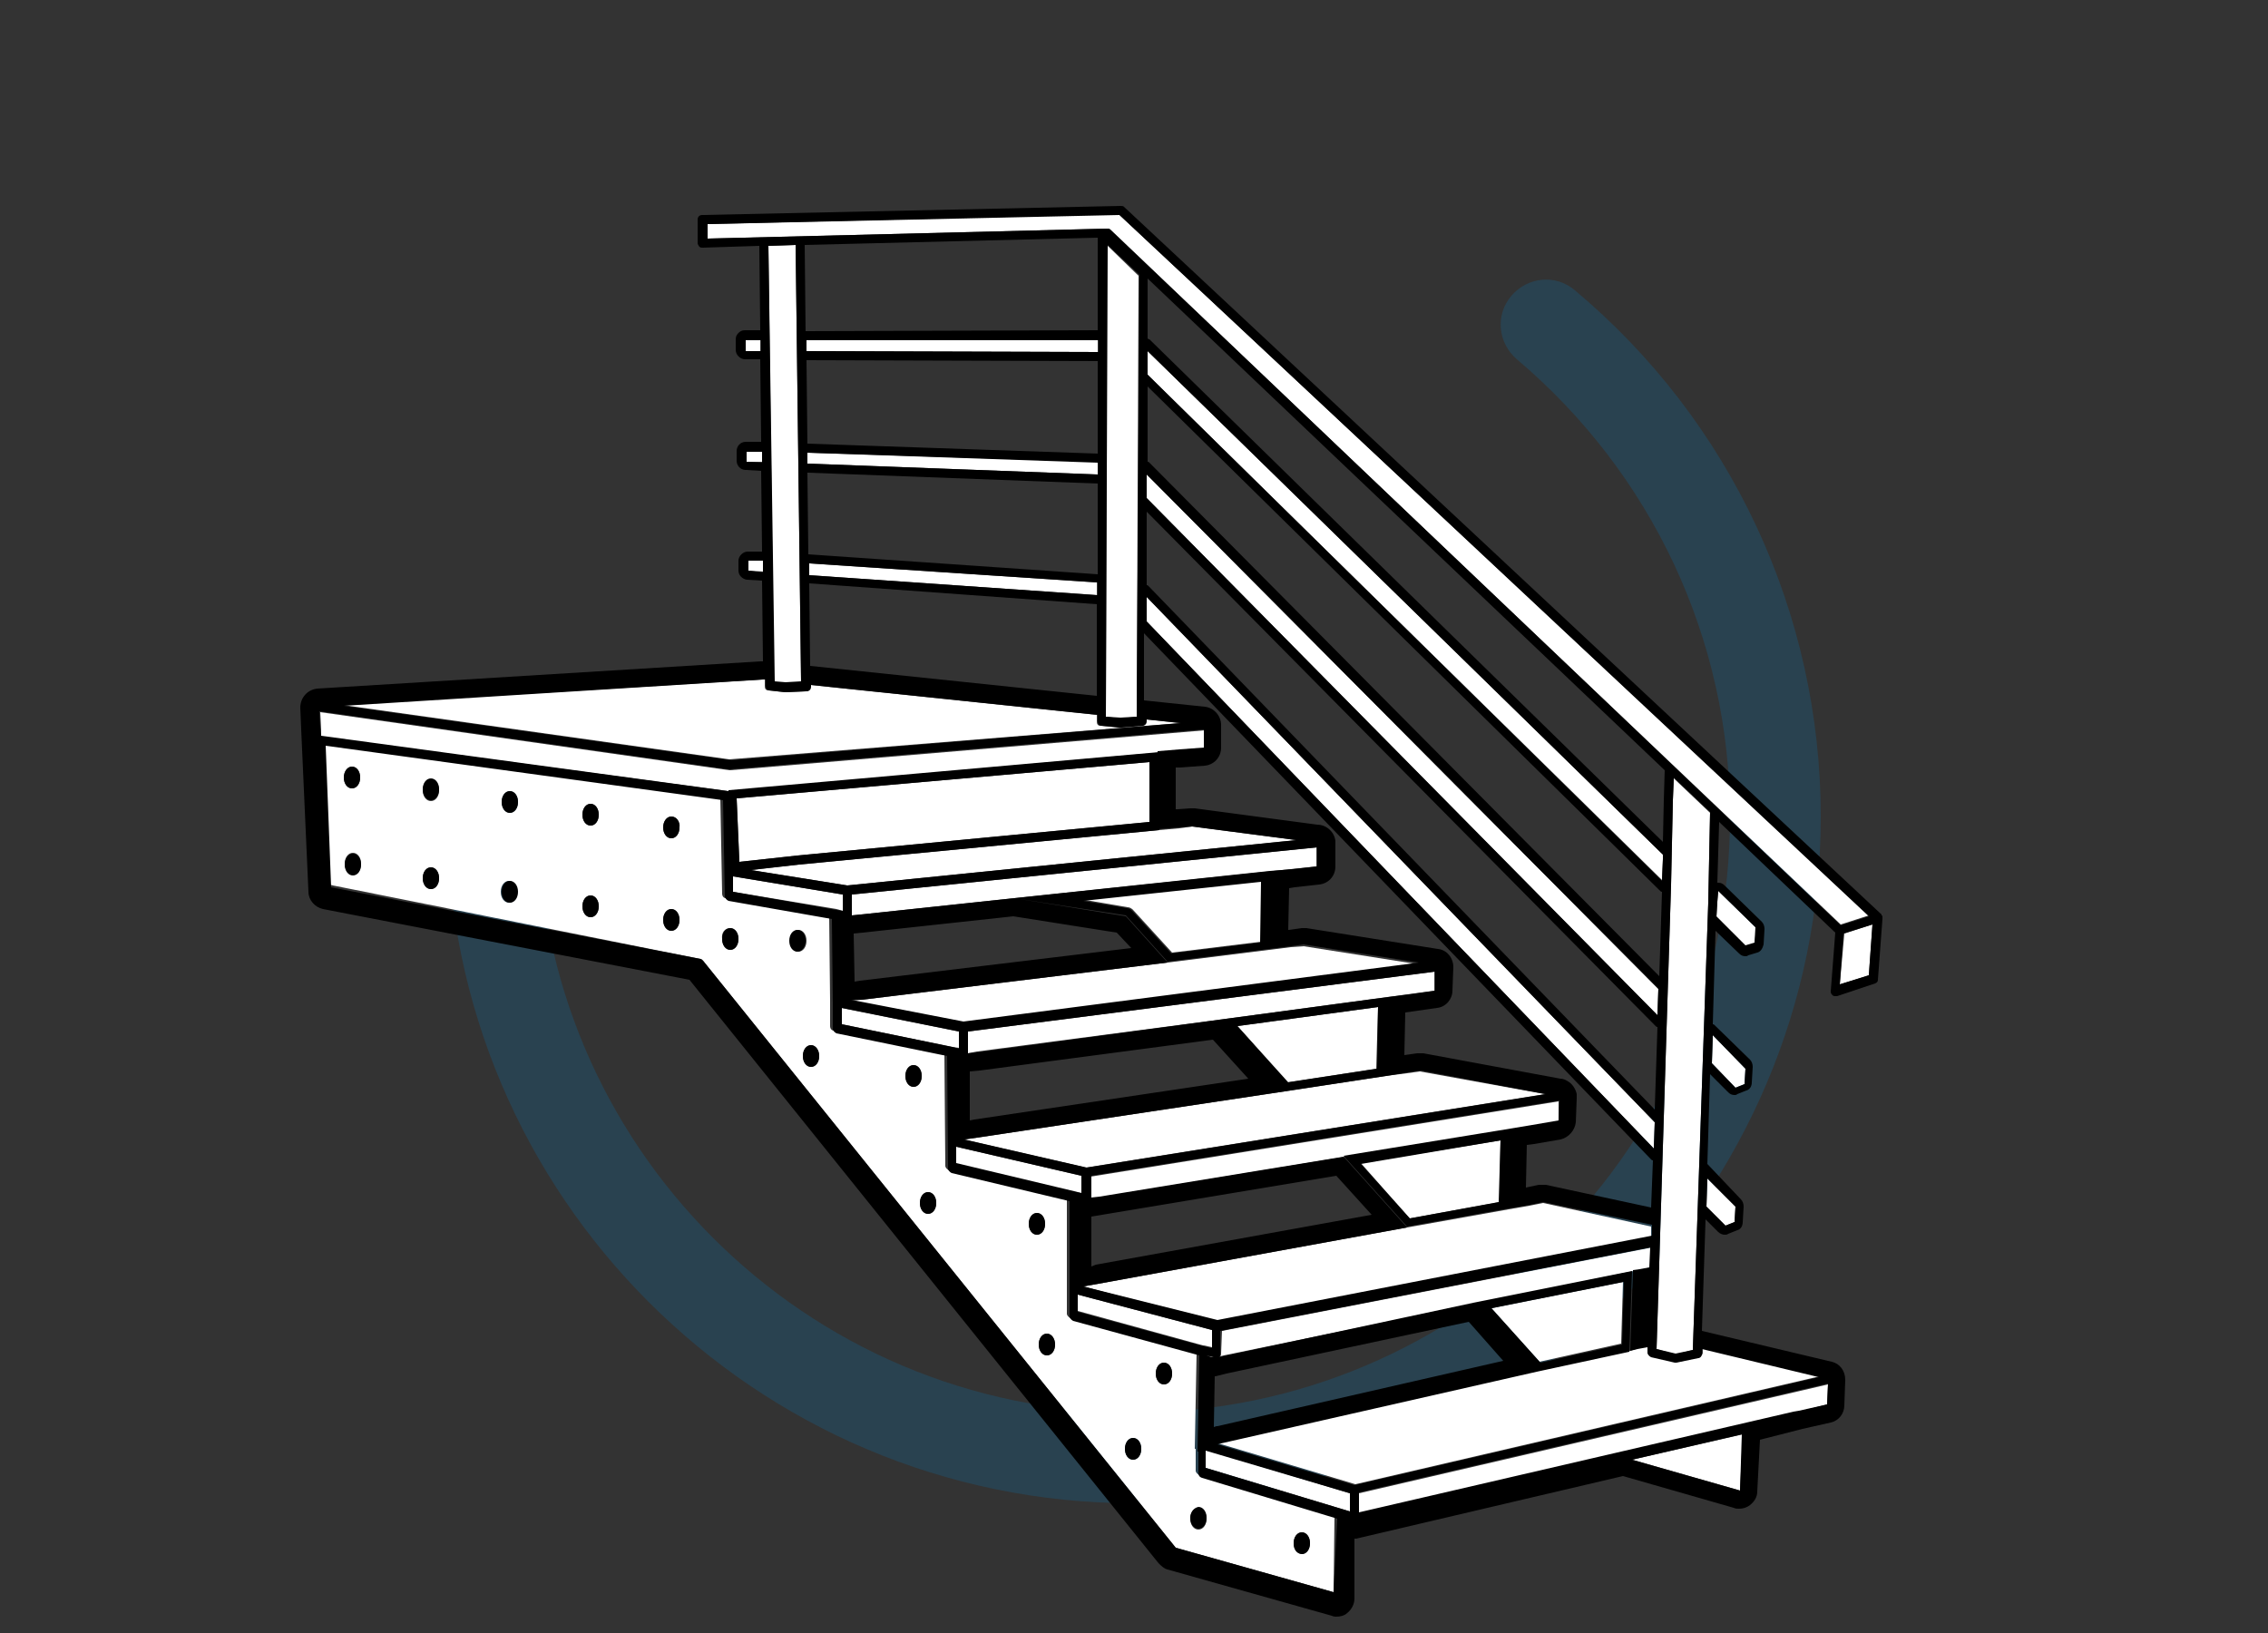 <?xml version="1.0" encoding="utf-8"?>
<!-- Generator: Adobe Illustrator 21.0.0, SVG Export Plug-In . SVG Version: 6.00 Build 0)  -->
<svg version="1.1" id="Layer_1" xmlns="http://www.w3.org/2000/svg" xmlns:xlink="http://www.w3.org/1999/xlink" x="0px" y="0px"
	 viewBox="0 0 250 180" style="enable-background:new 0 0 250 180;" xml:space="preserve">
<rect x="0" y="0" width="250" height="180" fill="#333333" stroke="none"/>
<style type="text/css">
	.st0{opacity:0.2;}
	.st1{fill:#007DC4;}
	.st2{fill:#FFFFFF;}
</style>
<g class="st0">
	<path class="st1" d="M125,165.7c-41.7,0-75.7-33.9-75.7-75.7c0-2.8,2.2-5,5-5s5,2.2,5,5c0,36.2,29.5,65.7,65.7,65.7
		c36.2,0,65.7-29.5,65.7-65.7c0-19.5-8.6-37.8-23.5-50.4c-2.1-1.8-2.4-4.9-0.6-7c1.8-2.1,4.9-2.4,7-0.6c17.2,14.4,27.1,35.6,27.1,58
		C200.7,131.7,166.7,165.7,125,165.7z"/>
</g>
<g>
	<g>
		<path class="st2" d="M179.7,148.9l-10.2,2.2l0,0l-34.8,7.9l-0.4,0.1l15.1,4.5l51.2-11.9l-12.9-3.1v0.5c0,0.2-0.2,0.4-0.4,0.5
			l-2.4,0.5h-0.1h-0.1l-2.6-0.6c-0.2-0.1-0.4-0.3-0.4-0.5v-0.6l-1.1,0.2L179.7,148.9z"/>
	</g>
	<g>
		<path class="st2" d="M134.6,149.2c0,0.1,0,0.2-0.1,0.3l0.4-0.1l47.1-9.7l0.1-2.2l-47.4,9.2L134.6,149.2z"/>
	</g>
	<g>
		<polygon class="st2" points="149.8,166.8 197.7,155.7 198.3,155.6 201.4,154.8 201.5,152.6 149.8,164.6 		"/>
	</g>
	<g>
		<path class="st2" d="M77.2,105.7c0.1,0,0.2,0.1,0.3,0.2l52.1,64.7l17.4,4.9l0.1-8.4l-14.9-4.5c-0.2-0.1-0.4-0.3-0.4-0.5v-2.4h-0.1
			l0.2-10.6l0,0l0,0l-13.9-3.8c-0.2-0.1-0.4-0.3-0.4-0.5v-2.9l0,0v-9.8l-13-3.1c-0.2-0.1-0.4-0.3-0.4-0.5l-0.1-12.4l-12.2-2.5
			c-0.2,0-0.4-0.2-0.4-0.5v-2.8l0,0l-0.1-9.3L80,99c-0.2,0-0.4-0.2-0.4-0.5l-0.2-10.6l-43.8-6l0.6,15.6L77.2,105.7z M143.5,168.9
			c0.5,0,0.9,0.5,0.9,1.2s-0.4,1.2-0.9,1.2s-0.9-0.5-0.9-1.2S143,168.9,143.5,168.9z M132.1,166.2c0.5,0,0.9,0.5,0.9,1.2
			s-0.4,1.2-0.9,1.2s-0.9-0.5-0.9-1.2C131.2,166.7,131.6,166.2,132.1,166.2z M128.3,150.2c0.5,0,0.9,0.5,0.9,1.2s-0.4,1.2-0.9,1.2
			s-0.9-0.5-0.9-1.2S127.8,150.2,128.3,150.2z M124.9,158.5c0.5,0,0.9,0.5,0.9,1.2s-0.4,1.2-0.9,1.2s-0.9-0.5-0.9-1.2
			S124.4,158.5,124.9,158.5z M116.3,148.2c0,0.7-0.4,1.2-0.9,1.2s-0.9-0.5-0.9-1.2s0.4-1.2,0.9-1.2S116.3,147.6,116.3,148.2z
			 M114.3,133.7c0.5,0,0.9,0.5,0.9,1.2s-0.4,1.2-0.9,1.2s-0.9-0.5-0.9-1.2S113.8,133.7,114.3,133.7z M102.3,131.4
			c0.5,0,0.9,0.5,0.9,1.2s-0.4,1.2-0.9,1.2s-0.9-0.5-0.9-1.2S101.8,131.4,102.3,131.4z M100.7,117.4c0.5,0,0.9,0.5,0.9,1.2
			s-0.4,1.2-0.9,1.2s-0.9-0.5-0.9-1.2S100.2,117.4,100.7,117.4z M90.3,116.4c0,0.7-0.4,1.2-0.9,1.2s-0.9-0.5-0.9-1.2
			s0.4-1.2,0.9-1.2C89.9,115.2,90.3,115.8,90.3,116.4z M88,102.5c0.5,0,0.9,0.5,0.9,1.2s-0.4,1.2-0.9,1.2s-0.9-0.5-0.9-1.2
			C87,103,87.5,102.5,88,102.5z M80.5,102.3c0.5,0,0.9,0.5,0.9,1.2s-0.4,1.2-0.9,1.2s-0.9-0.5-0.9-1.2
			C79.5,102.8,79.9,102.3,80.5,102.3z M74,90c0.5,0,0.9,0.5,0.9,1.2s-0.4,1.2-0.9,1.2s-0.9-0.5-0.9-1.2C73.1,90.6,73.5,90,74,90z
			 M74,100.2c0.5,0,0.9,0.5,0.9,1.2s-0.4,1.2-0.9,1.2s-0.9-0.5-0.9-1.2S73.5,100.2,74,100.2z M65.1,88.6c0.5,0,0.9,0.5,0.9,1.2
			S65.6,91,65.1,91s-0.9-0.5-0.9-1.2S64.6,88.6,65.1,88.6z M65.1,98.7c0.5,0,0.9,0.5,0.9,1.2s-0.4,1.2-0.9,1.2s-0.9-0.5-0.9-1.2
			S64.6,98.7,65.1,98.7z M56.1,99.5c-0.5,0-0.9-0.5-0.9-1.2s0.4-1.2,0.9-1.2s0.9,0.5,0.9,1.2C57.1,99,56.6,99.5,56.1,99.5z
			 M56.2,87.2c0.5,0,0.9,0.5,0.9,1.2s-0.4,1.2-0.9,1.2s-0.9-0.5-0.9-1.2S55.7,87.2,56.2,87.2z M47.5,98c-0.5,0-0.9-0.5-0.9-1.2
			s0.4-1.2,0.9-1.2s0.9,0.5,0.9,1.2S48,98,47.5,98z M47.5,85.9c0.5,0,0.9,0.5,0.9,1.2s-0.4,1.2-0.9,1.2s-0.9-0.5-0.9-1.2
			S47,85.9,47.5,85.9z M38.9,96.4c-0.5,0-0.9-0.5-0.9-1.2s0.4-1.2,0.9-1.2s0.9,0.5,0.9,1.2S39.4,96.5,38.9,96.4z M38.8,84.5
			c0.5,0,0.9,0.5,0.9,1.2s-0.4,1.2-0.9,1.2s-0.9-0.5-0.9-1.2C37.9,85.1,38.3,84.5,38.8,84.5z"/>
	</g>
	<g>
		<polygon class="st2" points="92.9,98.6 80.8,96.6 80.8,98.3 92.2,100.2 92.2,100.2 92.9,100.4 		"/>
	</g>
	<g>
		<polygon class="st2" points="133.6,146.6 118.8,142.7 118.8,144.5 132.6,148.3 132.7,148.3 133.6,148.5 		"/>
	</g>
	<g>
		<polygon class="st2" points="126.3,68.4 182.3,126.6 182.4,123.7 126.4,65.8 		"/>
	</g>
	<g>
		<polygon class="st2" points="105.7,113.7 92.7,111.1 92.8,112.9 104.9,115.4 104.9,115.4 105.7,115.5 		"/>
	</g>
	<g>
		<polygon class="st2" points="178.7,148.1 178.9,141.3 164.4,144.2 169.7,150.1 		"/>
	</g>
	<g>
		<polygon class="st2" points="133.8,149.6 133,149.4 133,149.5 133.6,149.7 		"/>
	</g>
	<g>
		<polygon class="st2" points="168.6,132.9 166.3,133.3 166.3,133.3 155.1,135.3 121.1,141.5 119.4,141.8 134.1,145.7 182,136.4 
			182,135.2 170.1,132.6 		"/>
	</g>
	<g>
		<polygon class="st2" points="128.7,106.1 95,110.2 93.8,110.3 106.2,112.7 156.4,106.3 143.7,104.3 142.3,104.4 139.9,104.7 
			139.9,104.7 		"/>
	</g>
	<g>
		<polygon class="st2" points="93.9,100.9 94.9,100.8 111.8,99 111.8,99 145.1,95.5 145.1,93.4 93.9,98.6 		"/>
	</g>
	<g>
		<path class="st2" d="M124.3,100c0.2,0,0.4,0.1,0.6,0.3l4.3,4.7l9.8-1.2l0.1-6.7l-19.5,2.1L124.3,100z"/>
	</g>
	<g>
		<polygon class="st2" points="88,95.3 82.7,95.9 93.4,97.6 142.9,92.6 131.4,91.1 130,91.3 127.7,91.5 127.7,91.5 		"/>
	</g>
	<g>
		<path class="st2" d="M80.2,87.2L80.2,87.2L80.2,87.2l52.6-4.7v-2l-52.3,4.4l0,0c0,0,0,0-0.1,0l-45.1-6.4l0.1,1.9v0.8l0,0
			L80.2,87.2z"/>
	</g>
	<g>
		<polygon class="st2" points="148.8,166.6 148.8,164.6 132.9,159.8 132.9,161.8 		"/>
	</g>
	<g>
		<polygon class="st2" points="87.9,94.3 126.7,90.6 126.7,84 81.2,88 81.5,95 		"/>
	</g>
	<g>
		<path class="st2" d="M130.1,79.7l-3.8-0.4v0.2c0,0.3-0.2,0.5-0.5,0.5l-2.4,0.2l-2.1-0.2c-0.3,0-0.4-0.2-0.4-0.5v-0.7l-31.6-3.3
			v0.2c0,0.3-0.2,0.5-0.5,0.5l-2.3,0.1l-1.8-0.2c-0.3,0-0.4-0.2-0.4-0.5v-0.7H84l-46.3,2.8l42.7,6L130.1,79.7z"/>
	</g>
	<g>
		<polygon class="st2" points="155.4,134.3 165.3,132.5 165.4,125.7 150,128.2 		"/>
	</g>
	<g>
		<polygon class="st2" points="106.7,116.1 107.7,115.9 134.4,112.4 134.4,112.4 158.1,109.2 158.1,107.1 106.7,113.7 		"/>
	</g>
	<g>
		<polygon class="st2" points="119.2,129.6 105.4,126.4 105.4,128.3 118.4,131.4 118.4,131.4 119.2,131.5 		"/>
	</g>
	<g>
		<polygon class="st2" points="151.7,117.8 151.9,111 136.4,113.1 141.9,119.3 		"/>
	</g>
	<g>
		<polygon class="st2" points="120.2,132.1 121.1,132 171.8,123.6 171.8,121.4 120.2,129.7 		"/>
	</g>
	<g>
		<polygon class="st2" points="107.7,125.4 106.2,125.6 119.7,128.7 170.3,120.6 156.5,118.1 155.1,118.3 152.7,118.6 141.6,120.3 
					"/>
	</g>
	<g>
		<polygon class="st2" points="82.5,61.8 82.5,62.9 84.2,63 84.1,61.8 83.5,61.8 		"/>
	</g>
	<g>
		<polygon class="st2" points="121,50.9 89,49.9 89,51.1 121,52.3 		"/>
	</g>
	<g>
		<polygon class="st2" points="82.3,49.7 82.3,50.9 84,50.9 84,49.7 83.4,49.7 		"/>
	</g>
	<g>
		<polygon class="st2" points="191.2,134.7 191.3,133 188.2,129.9 188.1,133 190.2,135.1 		"/>
	</g>
	<g>
		<polygon class="st2" points="121,37.5 88.8,37.5 88.9,38.7 121,38.8 		"/>
	</g>
	<g>
		<polygon class="st2" points="191.8,164.3 192.1,158.1 179.9,160.9 		"/>
	</g>
	<g>
		<polygon class="st2" points="126.4,54.9 182.7,111.9 182.8,109 126.4,52.3 		"/>
	</g>
	<g>
		<polygon class="st2" points="192.3,119.5 192.4,117.8 188.8,114.1 188.7,117.2 191.3,119.9 		"/>
	</g>
	<g>
		<path class="st2" d="M35.2,77.9L35.2,77.9L35.2,77.9z"/>
	</g>
	<g>
		<polygon class="st2" points="193.4,104 193.6,102.3 189.4,98.2 189.3,99.4 189.2,101.2 192.4,104.3 		"/>
	</g>
	<g>
		<polygon class="st2" points="145.2,92.9 145.2,92.9 145.2,92.9 		"/>
	</g>
	<g>
		<polygon class="st2" points="126.5,41.3 183.2,97 183.3,94.7 183.3,94.2 126.5,38.7 		"/>
	</g>
	<g>
		<polygon class="st2" points="120.9,64.2 89.1,62.1 89.2,63.4 120.9,65.6 		"/>
	</g>
	<g>
		<polygon class="st2" points="82.2,38.7 83.8,38.7 83.8,37.5 82.1,37.5 		"/>
	</g>
	<g>
		<path class="st2" d="M158.2,106.6L158.2,106.6L158.2,106.6z"/>
	</g>
	<g>
		<polygon class="st2" points="171.8,120.9 171.8,120.9 171.8,120.9 		"/>
	</g>
	<g>
		<polygon class="st2" points="85.3,75.2 86.6,75.3 88.3,75.2 87.7,27 84.7,27.1 		"/>
	</g>
	<g>
		<polygon class="st2" points="121.9,79 123.5,79.2 125.3,79 125.5,30.4 122,27 		"/>
	</g>
	<g>
		<polygon class="st2" points="184.2,97.5 182.6,148.7 184.7,149.3 186.6,148.8 188.3,99.5 188.5,89.6 184.5,85.8 184.4,88.2 		"/>
	</g>
	<g>
		<path class="st2" d="M77.9,24.7v1.6l44.1-1.1l0,0c0.1,0,0.3,0,0.3,0.1l80.6,76.6l3.1-1l-82.7-77.3L77.9,24.7z"/>
	</g>
	<g>
		<polygon class="st2" points="202.8,108.5 206,107.5 206.4,101.9 203.3,102.9 		"/>
	</g>
</g>
<g>
	<path d="M207.5,101.1L207.5,101.1c0-0.1,0-0.2-0.1-0.2c0,0,0,0,0-0.1l-83.5-78c-0.1-0.1-0.2-0.1-0.4-0.1l-46.1,1
		c-0.3,0-0.5,0.2-0.5,0.5v2.6c0,0.1,0.1,0.3,0.2,0.4s0.2,0.1,0.4,0.1l6.2-0.2l0.1,9.3h-1.7c-0.3,0-0.5,0.1-0.7,0.3s-0.3,0.4-0.3,0.7
		v1.2c0,0.5,0.5,1,1,1h1.7l0.1,9.1h-0.6l0,0l0,0h-1.1c-0.6,0-1,0.5-1,1v1.1c0,0.5,0.4,1,1,1l1.7,0.1l0.1,8.9h-0.5c0,0,0,0-0.1,0l0,0
		h-1c-0.5,0-1,0.5-1,1v1.1c0,0.5,0.4,0.9,0.9,1L84,64l0.1,8.9l0,0c-0.1,0-0.1,0-0.2,0h-0.1l-48.8,3c-1.1,0.1-1.9,1-1.9,2.1l0.1,2.4
		L34,98.3c0,0.9,0.7,1.7,1.6,1.9L76,108l51.7,64.3c0.3,0.3,0.6,0.6,1,0.7l18.1,5.1c0.2,0.1,0.4,0.1,0.5,0.1c0.4,0,0.9-0.1,1.2-0.4
		c0.5-0.4,0.8-1,0.8-1.6v-6.6c0.1,0,0.1,0,0.2,0l29.4-6.9l12.2,3.5c0.2,0.1,0.4,0.1,0.6,0.1c0.4,0,0.8-0.1,1.2-0.4
		c0.5-0.4,0.8-0.9,0.8-1.5l0.3-5.7l4.7-1.2l3.1-0.7c0.9-0.2,1.5-1,1.5-1.9l0.1-2.8c0-1-0.6-1.8-1.5-2l-14.3-3.4l0.4-12.3l1.4,1.4
		c0.2,0.2,0.5,0.3,0.7,0.3c0.1,0,0.3,0,0.4-0.1l1-0.4c0.4-0.1,0.6-0.5,0.6-0.9l0.1-1.7c0-0.3-0.1-0.6-0.3-0.8l-3.7-3.9l0.3-9.9l2,2
		c0.2,0.2,0.4,0.3,0.7,0.3c0.1,0,0.2,0,0.3-0.1l1-0.4c0.4-0.1,0.6-0.5,0.6-0.9l0.1-1.7c0-0.3-0.1-0.6-0.3-0.8L189,113
		c-0.1-0.1-0.1-0.1-0.2-0.1l0.3-10.3l2.6,2.5c0.2,0.2,0.4,0.3,0.7,0.3c0.1,0,0.2,0,0.3-0.1l1-0.3c0.4-0.1,0.6-0.5,0.7-0.9l0.1-1.7
		c0-0.3-0.1-0.6-0.3-0.8l-4.1-4c-0.2-0.2-0.4-0.3-0.7-0.3h-0.1l0.2-6.7l12.8,12.2l-0.5,6.5c0,0.2,0.1,0.3,0.2,0.4
		c0.1,0.1,0.2,0.1,0.3,0.1s0.1,0,0.2,0l4.2-1.4c0.2-0.1,0.3-0.2,0.3-0.4l0.5-6.7C207.5,101.2,207.5,101.2,207.5,101.1z M82.2,38.7
		v-1.2h1.7v1.2H82.2z M82.3,50.9v-1.1h1.1H84V51L82.3,50.9z M82.5,62.9v-1.1h1h0.6v1.3L82.5,62.9z M84.1,74.9h0.3v0.7
		c0,0.3,0.2,0.5,0.4,0.5l1.8,0.2l2.3-0.1c0.3,0,0.5-0.2,0.5-0.5v-0.2l31.6,3.3v0.7c0,0.3,0.2,0.5,0.4,0.5l2.1,0.2l2.4-0.2
		c0.3,0,0.5-0.2,0.5-0.5v-0.2l3.8,0.4l-49.6,4.1l-42.7-6L84.1,74.9z M84.7,27.1l3-0.1l0.6,48.1l-1.7,0.1l-1.2-0.1L84.7,27.1z
		 M89.2,63.4v-1.3l31.8,2.1v1.4L89.2,63.4z M120.9,66.6v10.1l-31.6-3.3l-0.1-9.1L120.9,66.6z M89.1,61.1l-0.1-9l32,1.2v10L89.1,61.1
		z M89,51.1v-1.2l32,1.1v1.3L89,51.1z M89,48.9l-0.1-9.2l32.1,0.1V50L89,48.9z M88.9,38.7v-1.2h32.2v1.3L88.9,38.7z M88.8,36.5
		L88.7,27l32.3-0.8v10.2L88.8,36.5z M121.9,79l0.2-52l3.5,3.3L125.3,79l-1.8,0.1L121.9,79z M183.3,94.2v0.5l-0.1,2.4l-56.7-55.8
		v-2.6L183.3,94.2z M126.5,37.3v-6.6l57,54.2l-0.1,3.3l-0.1,4.6l-56.6-55.4C126.6,37.4,126.6,37.4,126.5,37.3z M183,98.2
		c0.1,0.1,0.1,0.1,0.2,0.1l-0.3,9.3L126.7,51c-0.1-0.1-0.1-0.1-0.2-0.1v-8.3L183,98.2z M182.8,109l-0.1,2.9l-56.3-57v-2.6L182.8,109
		z M182.5,113.1c0.1,0.1,0.1,0.1,0.2,0.1l-0.3,9.1l-55.8-57.7c-0.1-0.1-0.1-0.1-0.2-0.1v-8.1L182.5,113.1z M182.4,123.7l-0.1,2.9
		l-55.9-58.1v-2.7L182.4,123.7z M182,127.8c0.1,0.1,0.1,0.1,0.2,0.1l-0.2,5.2l-11.6-2.5c-0.1,0-0.3,0-0.4,0c-0.1,0-0.2,0-0.4,0
		l-1.4,0.3l0.1-4.7l0.8-0.1l2.9-0.5c0.9-0.2,1.6-1,1.7-1.9l0.1-2.6c0-0.2,0-0.3,0-0.5c-0.1-0.5-0.4-1-0.8-1.3
		c-0.3-0.2-0.6-0.4-1-0.4l-15.1-2.8c-0.1,0-0.2,0-0.4,0c-0.1,0-0.2,0-0.3,0l-1.4,0.2l0,0l0.1-4.7l0.7-0.1l2.8-0.4
		c1-0.1,1.7-1,1.7-1.9l0.1-2.6c0-1-0.7-1.9-1.7-2l-14.5-2.3c-0.1,0-0.2,0-0.3,0s-0.2,0-0.2,0l-1.4,0.2H142l0.1-4.6l0.6-0.1l2.7-0.3
		c1-0.1,1.8-0.9,1.8-2V93c0-0.1,0-0.2,0-0.3c-0.1-1-1-1.8-2-1.8l-13.5-1.8c-0.1,0-0.2,0-0.3,0s-0.1,0-0.2,0l-1.4,0.1h-0.2v-4.6h0.5
		l2.7-0.2c1-0.1,1.8-0.9,1.8-2v-2.5c0-1-0.8-1.9-1.8-2l-6.7-0.7v-7.4L182,127.8z M165.7,150l-31.5,7.2c0,0,0,0-0.1,0l-0.3,0.1
		l0.1-5.6h0.1l1.2-0.3l26.7-5.7L165.7,150z M164.4,144.2l14.6-2.9l-0.2,6.9l-9,2L164.4,144.2z M119.4,141.8l1.7-0.3l34-6.2l-7-7.8
		l-26.9,4.4l-0.9,0.1v-2.4l51.6-8.3l-0.1,2.2l-2.9,0.5l-2.4,0.4l0,0l-18.4,3l7,7.8l11.2-2l0.1-4.4l-0.1,4.4l2.4-0.4l1.4-0.3l12,2.5
		v1.2l-47.9,9.3L119.4,141.8z M92.9,98.6v1.8l-0.7-0.1l0,0l-11.4-2v-1.7L92.9,98.6z M81.2,88l45.5-4v6.6l-38.8,3.7L81.5,95L81.2,88z
		 M105.7,113.7v1.9l-0.7-0.2l0,0l-12.2-2.5v-1.8L105.7,113.7z M95,110.2l33.7-4.1l-4.6-5.1l-12.3-2l-16.9,1.8l-1,0.1v-2.3l51.3-5.2
		v2.1l-2.7,0.3L140,96l0,0l-28.2,3l12.3,1.9l4.6,5.1l11.2-1.4L140,96l-0.1,8.6l2.4-0.3l1.4-0.2l12.7,2l-50.2,6.5l-12.4-2.4H95z
		 M94.1,102.9l1-0.1l16.6-1.8l11.4,1.8l1.6,1.7l-29.9,3.6l-0.6,0.1L94.1,102.9z M139,97.2l-0.1,6.7l-9.8,1.2l-4.3-4.7
		c-0.2-0.2-0.4-0.3-0.6-0.3l-4.8-0.8L139,97.2z M137.6,118.9l-30.2,4.5l-0.5,0.1v-5.4l1.1-0.1l25.7-3.4L137.6,118.9z M136.4,113.1
		l15.5-2.1l-0.1,6.8l-9.8,1.5L136.4,113.1z M107.7,125.4l33.9-5.1l11.2-1.7l2.4-0.4l1.4-0.2l13.8,2.6l-50.6,8.1l-13.5-3.1
		L107.7,125.4z M134.4,112.4L134.4,112.4l-26.7,3.6l-1,0.1v-2.4l51.5-6.6v2.1l-2.8,0.4l-2.4,0.3L134.4,112.4z M119.2,129.6v1.9
		l-0.8-0.2l-13-3.1v-1.8L119.2,129.6z M118.8,142.7l14.8,3.9v2l-0.9-0.2l0,0l-13.9-3.8L118.8,142.7z M133,149.4l0.8,0.2h-0.2
		L133,149.4L133,149.4z M120.3,139.6v-5.5l1.2-0.2l25.8-4.3l3.9,4.3l-30.4,5.5L120.3,139.6z M165.4,125.7l-0.2,6.8l-9.8,1.8l-5.4-6
		L165.4,125.7z M171.8,120.9L171.8,120.9L171.8,120.9L171.8,120.9L171.8,120.9z M158.2,106.6L158.2,106.6L158.2,106.6L158.2,106.6z
		 M145.2,92.9L145.2,92.9L145.2,92.9L145.2,92.9L145.2,92.9z M35.2,77.9L35.2,77.9L35.2,77.9L35.2,77.9z M35.4,81.1L35.4,81.1
		l-0.1-0.8l-0.1-1.9l45.1,6.4c0,0,0,0,0.1,0l0,0l52.3-4.4v2l-2.7,0.2l-2.4,0.2v8.6l2.4-0.2l1.4-0.1l11.5,1.5l-49.5,5l-10.6-1.7
		l5.3-0.6l39.7-3.8v-8.6l-47.5,4.2v0.1l0,0L35.4,81.1z M147,175.5l-17.4-4.9l-52.1-64.7c-0.1-0.1-0.2-0.2-0.3-0.2l-40.7-7.9
		l-0.6-15.6l43.8,6l0.2,10.6c0,0.2,0.2,0.4,0.4,0.5l11.4,2l0.1,9.3l0,0v2.8c0,0.2,0.2,0.4,0.4,0.5l12.2,2.5l0.1,12.4
		c0,0.2,0.2,0.4,0.4,0.5l13,3.1v9.8l0,0v2.9c0,0.2,0.2,0.4,0.4,0.5l13.9,3.8l0,0l0,0L132,160h0.1v2.4c0,0.2,0.1,0.4,0.4,0.5
		l14.9,4.5L147,175.5z M148.8,166.6l-15.9-4.8v-1.9l15.9,4.7V166.6z M191.8,164.3l-11.9-3.4l12.1-2.8L191.8,164.3z M201.4,154.8
		l-3.1,0.7l-0.6,0.1l-47.9,11.1v-2.2l51.7-12L201.4,154.8z M200.5,151.8l-51.2,11.9l-15.1-4.5l0.4-0.1l34.8-7.9l0,0l10.2-2.2
		l0.3-8.9l-17.5,3.5l0,0l-27.6,5.9l-0.4,0.1c0.1-0.1,0.1-0.2,0.1-0.3v-2.6l47.4-9.2l-0.1,2.2l-1.1,0.2L180,140l-0.3,8.9l0.8-0.2
		l1.1-0.2v0.6c0,0.2,0.2,0.4,0.4,0.5l2.6,0.6h0.1h0.1l2.4-0.5c0.2,0,0.4-0.2,0.4-0.5v-0.5L200.5,151.8z M191.3,133l-0.1,1.7l-1,0.4
		l-2.1-2.1l0.1-3.1L191.3,133z M188.3,99.5l-1.7,49.3l-1.9,0.4l-2.1-0.5l1.6-51.2l0.2-9.3l0.1-2.5l4,3.8L188.3,99.5z M192.4,117.8
		l-0.1,1.7l-1,0.4l-2.6-2.7l0.1-3.1L192.4,117.8z M189.3,99.4l0.1-1.2l4.1,4l-0.1,1.7l-1,0.3l-3.2-3.2L189.3,99.4z M122.4,25.3
		c-0.1-0.1-0.2-0.1-0.3-0.1l0,0L78,26.3v-1.6l45.4-1L206,101l-3.1,1L122.4,25.3z M206,107.5l-3.2,1l0.4-5.6l3.2-1L206,107.5z
		 M38.8,86.9c0.5,0,0.9-0.5,0.9-1.2s-0.4-1.2-0.9-1.2s-0.9,0.5-0.9,1.2C37.9,86.4,38.3,86.9,38.8,86.9z M47.5,88.2
		c0.5,0,0.9-0.5,0.9-1.2s-0.4-1.2-0.9-1.2s-0.9,0.5-0.9,1.2S47,88.2,47.5,88.2z M65.1,88.6c-0.5,0-0.9,0.5-0.9,1.2s0.4,1.2,0.9,1.2
		s0.9-0.5,0.9-1.2S65.6,88.6,65.1,88.6z M56.2,89.6c0.5,0,0.9-0.5,0.9-1.2s-0.4-1.2-0.9-1.2s-0.9,0.5-0.9,1.2S55.7,89.6,56.2,89.6z
		 M74,90c-0.5,0-0.9,0.5-0.9,1.2s0.4,1.2,0.9,1.2s0.9-0.5,0.9-1.2C75,90.6,74.6,90,74,90z M38.9,94.1c-0.5,0-0.9,0.5-0.9,1.2
		s0.4,1.2,0.9,1.2s0.9-0.5,0.9-1.2S39.4,94.1,38.9,94.1z M47.5,95.6c-0.5,0-0.9,0.5-0.9,1.2S47,98,47.5,98s0.9-0.5,0.9-1.2
		S48,95.6,47.5,95.6z M65.1,98.7c-0.5,0-0.9,0.5-0.9,1.2s0.4,1.2,0.9,1.2s0.9-0.5,0.9-1.2S65.6,98.7,65.1,98.7z M56.2,97.1
		c-0.5,0-0.9,0.5-0.9,1.2s0.4,1.2,0.9,1.2s0.9-0.5,0.9-1.2C57.1,97.6,56.7,97.1,56.2,97.1z M74,100.2c-0.5,0-0.9,0.5-0.9,1.2
		s0.4,1.2,0.9,1.2s0.9-0.5,0.9-1.2S74.5,100.2,74,100.2z M88.8,103.7c0-0.7-0.4-1.2-0.9-1.2S87,103,87,103.7s0.4,1.2,0.9,1.2
		S88.8,104.3,88.8,103.7z M100.7,117.4c-0.5,0-0.9,0.5-0.9,1.2s0.4,1.2,0.9,1.2s0.9-0.5,0.9-1.2S101.2,117.4,100.7,117.4z
		 M115.2,134.9c0-0.7-0.4-1.2-0.9-1.2s-0.9,0.5-0.9,1.2s0.4,1.2,0.9,1.2S115.2,135.6,115.2,134.9z M128.3,150.2
		c-0.5,0-0.9,0.5-0.9,1.2s0.4,1.2,0.9,1.2s0.9-0.5,0.9-1.2S128.8,150.2,128.3,150.2z M143.5,171.3c0.5,0,0.9-0.5,0.9-1.2
		s-0.4-1.2-0.9-1.2s-0.9,0.5-0.9,1.2S142.9,171.2,143.5,171.3z M131.2,167.3c0,0.7,0.4,1.2,0.9,1.2s0.9-0.5,0.9-1.2
		s-0.4-1.2-0.9-1.2C131.6,166.2,131.2,166.7,131.2,167.3z M124.9,158.5c-0.5,0-0.9,0.5-0.9,1.2s0.4,1.2,0.9,1.2s0.9-0.5,0.9-1.2
		S125.4,158.5,124.9,158.5z M115.4,147c-0.5,0-0.9,0.5-0.9,1.2s0.4,1.2,0.9,1.2s0.9-0.5,0.9-1.2S115.9,147,115.4,147z M102.3,131.4
		c-0.5,0-0.9,0.5-0.9,1.2s0.4,1.2,0.9,1.2s0.9-0.5,0.9-1.2S102.8,131.4,102.3,131.4z M89.4,115.2c-0.5,0-0.9,0.5-0.9,1.2
		s0.4,1.2,0.9,1.2s0.9-0.5,0.9-1.2S89.9,115.2,89.4,115.2z M80.5,102.3c-0.5,0-0.9,0.5-0.9,1.2s0.4,1.2,0.9,1.2s0.9-0.5,0.9-1.2
		S81,102.3,80.5,102.3z"/>
</g>
</svg>
